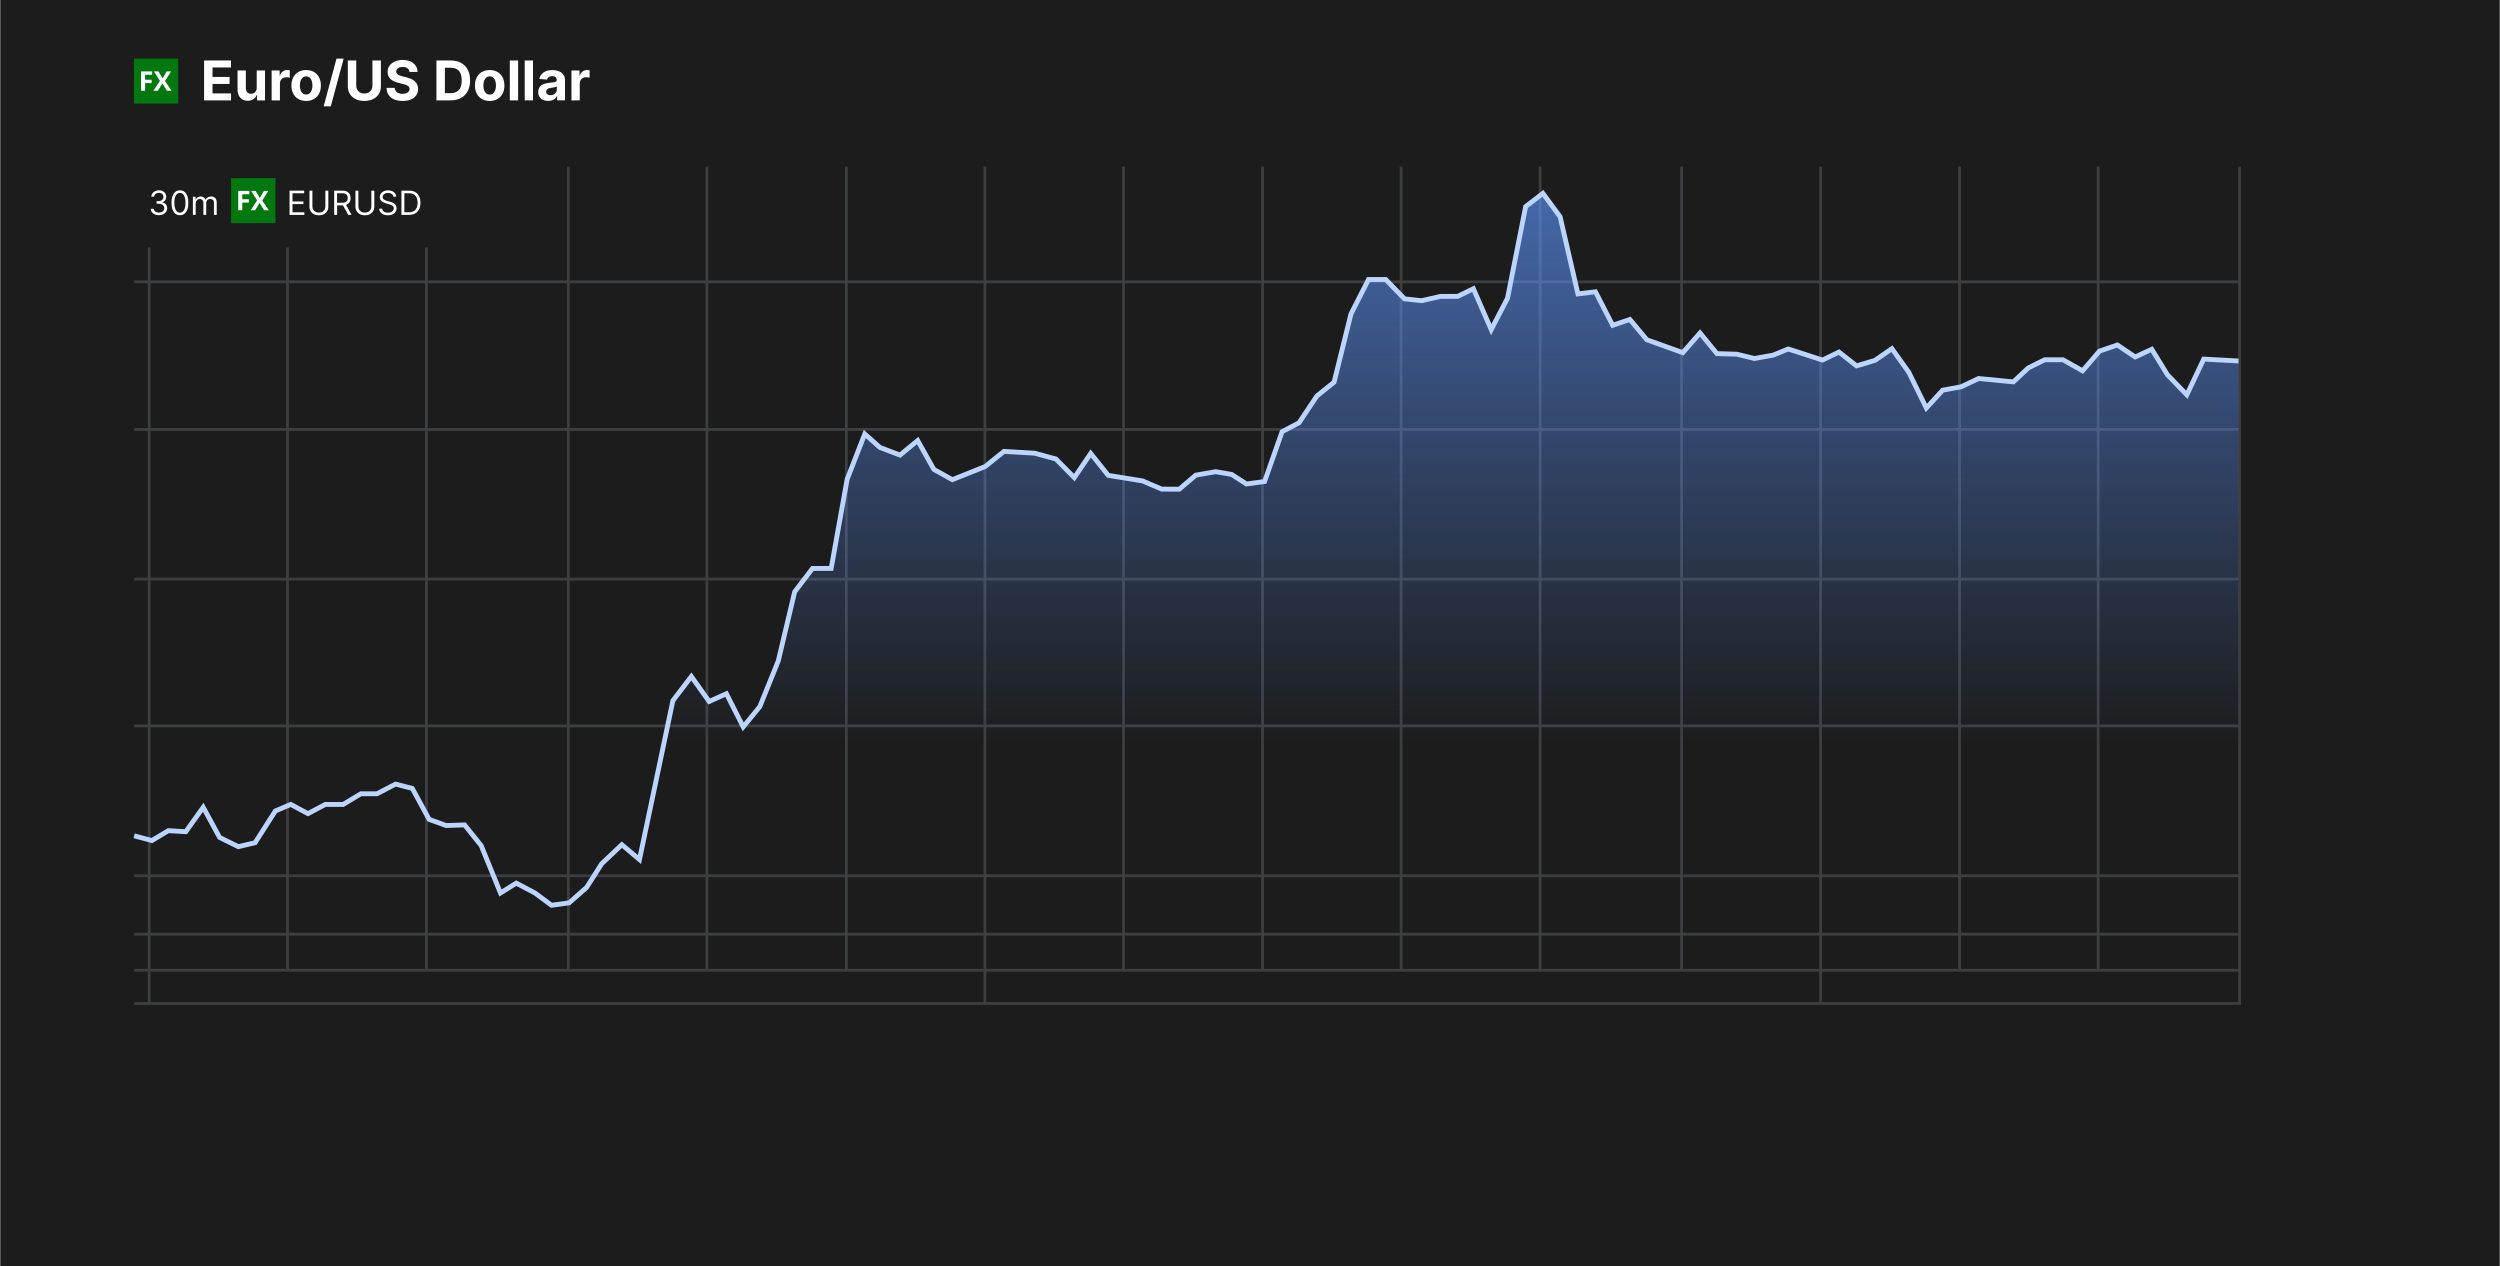 <svg width="2334" height="1182" viewBox="0 0 2334 1182" fill="none" xmlns="http://www.w3.org/2000/svg">
<rect x="0" y="0" width="2334" height="1182" fill="#808080" stroke="none"/>
<g clip-path="url(#clip0_160_205)">
<path d="M2333.46 -0.002H0.564V1182H2333.46V-0.002Z" fill="#1C1C1C"/>
<path d="M125.212 905.85H2090.91V936.852H125.212" stroke="#3D3E3F" stroke-width="2.592" stroke-miterlimit="10"/>
<path d="M125.212 872.168H2090.91V905.852" stroke="#3D3E3F" stroke-width="2.592" stroke-miterlimit="10"/>
<path d="M139.276 936.853V230.97" stroke="#3D3E3F" stroke-width="2.592" stroke-miterlimit="10"/>
<path d="M2090.91 872.165V400.933V155.551" stroke="#3D3E3F" stroke-width="2.592" stroke-miterlimit="10"/>
<path d="M1958.85 155.551V872.165V905.85" stroke="#3D3E3F" stroke-width="2.592" stroke-miterlimit="10"/>
<path d="M1829.46 155.551V872.165V905.85" stroke="#3D3E3F" stroke-width="2.592" stroke-miterlimit="10"/>
<path d="M1699.69 155.551V872.165V936.851" stroke="#3D3E3F" stroke-width="2.592" stroke-miterlimit="10"/>
<path d="M1569.91 155.551V872.165V905.85" stroke="#3D3E3F" stroke-width="2.592" stroke-miterlimit="10"/>
<path d="M1437.84 155.551V872.165V905.85" stroke="#3D3E3F" stroke-width="2.592" stroke-miterlimit="10"/>
<path d="M1308.06 155.551V872.165V905.85" stroke="#3D3E3F" stroke-width="2.592" stroke-miterlimit="10"/>
<path d="M1178.68 155.551V872.165V905.85" stroke="#3D3E3F" stroke-width="2.592" stroke-miterlimit="10"/>
<path d="M1048.91 155.551V872.165V905.85" stroke="#3D3E3F" stroke-width="2.592" stroke-miterlimit="10"/>
<path d="M919.521 155.551V872.165V936.851" stroke="#3D3E3F" stroke-width="2.592" stroke-miterlimit="10"/>
<path d="M790.139 155.551V872.165V905.85" stroke="#3D3E3F" stroke-width="2.592" stroke-miterlimit="10"/>
<path d="M659.986 155.551V872.165V905.85" stroke="#3D3E3F" stroke-width="2.592" stroke-miterlimit="10"/>
<path d="M530.604 155.551V872.165V905.85" stroke="#3D3E3F" stroke-width="2.592" stroke-miterlimit="10"/>
<path d="M398.153 230.97V875.55V905.852" stroke="#3D3E3F" stroke-width="2.592" stroke-miterlimit="10"/>
<path d="M268.375 230.97V875.55V905.852" stroke="#3D3E3F" stroke-width="2.592" stroke-miterlimit="10"/>
<path d="M125.212 817.612H2090.91" stroke="#3D3E3F" stroke-width="2.592" stroke-miterlimit="10"/>
<path d="M2090.91 677.694H125.212" stroke="#3D3E3F" stroke-width="2.592" stroke-miterlimit="10"/>
<path d="M125.212 540.646H2090.91" stroke="#3D3E3F" stroke-width="2.592" stroke-miterlimit="10"/>
<path d="M2090.91 400.93H125.212" stroke="#3D3E3F" stroke-width="2.592" stroke-miterlimit="10"/>
<path d="M125.212 263.124H2090.91" stroke="#3D3E3F" stroke-width="2.592" stroke-miterlimit="10"/>
<path d="M166.397 54.73H125.027V96.67H166.397V54.73Z" fill="#00780F"/>
<path d="M135.461 84.722H131.689V66.668H142.032V69.804H135.448V74.457H141.578V77.58H135.448V84.722H135.461Z" fill="white"/>
<path d="M160.175 84.722H155.807L151.608 77.891L147.409 84.722H143.313L149.301 75.416L143.689 66.668H147.914L151.803 73.161L155.613 66.668H159.734L154.071 75.623L160.175 84.722Z" fill="white"/>
<path d="M190.539 93.701V56.466H215.63V62.959H198.419V71.837H214.347V78.33H198.419V87.221H215.708V93.714H190.552L190.539 93.701Z" fill="white"/>
<path d="M239.664 81.819V65.787H247.414V93.717H239.975V88.649H239.69C239.055 90.282 238.018 91.604 236.553 92.589C235.089 93.574 233.313 94.079 231.213 94.079C229.347 94.079 227.701 93.652 226.288 92.809C224.876 91.967 223.761 90.749 222.97 89.193C222.18 87.625 221.778 85.759 221.765 83.582V65.8H229.516V82.195C229.516 83.841 229.969 85.15 230.838 86.109C231.706 87.068 232.885 87.547 234.35 87.547C235.283 87.547 236.151 87.327 236.968 86.899C237.784 86.472 238.432 85.824 238.938 84.981C239.443 84.139 239.69 83.089 239.677 81.832L239.664 81.819Z" fill="white"/>
<path d="M253.592 93.703V65.773H261.096V70.646H261.381C261.887 68.909 262.742 67.6 263.948 66.706C265.153 65.812 266.527 65.371 268.095 65.371C268.484 65.371 268.898 65.397 269.352 65.449C269.806 65.501 270.195 65.566 270.531 65.643V72.512C270.169 72.409 269.663 72.305 269.028 72.227C268.393 72.15 267.797 72.098 267.265 72.098C266.125 72.098 265.114 72.344 264.22 72.836C263.325 73.329 262.626 74.003 262.107 74.884C261.589 75.766 261.33 76.763 261.33 77.904V93.703H253.579H253.592Z" fill="white"/>
<path d="M285.83 94.244C283.004 94.244 280.568 93.635 278.507 92.43C276.446 91.224 274.865 89.539 273.751 87.375C272.636 85.21 272.079 82.696 272.079 79.845C272.079 76.993 272.636 74.44 273.751 72.276C274.865 70.111 276.446 68.427 278.507 67.221C280.555 66.016 283.004 65.407 285.83 65.407C288.655 65.407 291.092 66.016 293.152 67.221C295.213 68.427 296.794 70.111 297.909 72.276C299.024 74.44 299.581 76.968 299.581 79.845C299.581 82.722 299.024 85.223 297.909 87.375C296.794 89.539 295.213 91.224 293.152 92.43C291.105 93.635 288.655 94.244 285.83 94.244ZM285.856 88.243C287.139 88.243 288.214 87.88 289.07 87.142C289.925 86.403 290.586 85.405 291.027 84.135C291.468 82.865 291.688 81.413 291.688 79.793C291.688 78.173 291.468 76.721 291.027 75.451C290.586 74.181 289.938 73.17 289.07 72.431C288.214 71.693 287.139 71.317 285.856 71.317C284.573 71.317 283.471 71.693 282.59 72.431C281.708 73.17 281.047 74.181 280.607 75.451C280.166 76.721 279.946 78.173 279.946 79.793C279.946 81.413 280.166 82.865 280.607 84.135C281.047 85.405 281.708 86.416 282.59 87.142C283.471 87.867 284.56 88.243 285.856 88.243Z" fill="white"/>
<path d="M320.837 54.73L308.836 99.301H302.161L314.163 54.73H320.837Z" fill="white"/>
<path d="M347.726 56.466H355.593V80.65C355.593 83.359 354.945 85.744 353.662 87.778C352.366 89.813 350.564 91.394 348.257 92.535C345.937 93.663 343.241 94.233 340.17 94.233C337.098 94.233 334.376 93.663 332.056 92.535C329.736 91.407 327.935 89.813 326.652 87.778C325.369 85.744 324.721 83.372 324.721 80.65V56.466H332.588V79.976C332.588 81.389 332.899 82.659 333.521 83.761C334.143 84.862 335.024 85.731 336.165 86.366C337.305 87.001 338.627 87.312 340.144 87.312C341.66 87.312 342.995 87.001 344.136 86.366C345.263 85.731 346.144 84.875 346.767 83.761C347.389 82.659 347.7 81.402 347.7 79.976V56.466H347.726Z" fill="white"/>
<path d="M382.263 67.171C382.121 65.706 381.499 64.566 380.397 63.749C379.295 62.933 377.792 62.531 375.913 62.531C374.63 62.531 373.541 62.712 372.66 63.062C371.778 63.425 371.104 63.918 370.638 64.54C370.171 65.175 369.938 65.888 369.938 66.691C369.912 67.352 370.054 67.936 370.366 68.441C370.677 68.933 371.104 69.361 371.649 69.724C372.193 70.087 372.828 70.385 373.541 70.657C374.254 70.916 375.018 71.137 375.835 71.318L379.179 72.122C380.799 72.485 382.289 72.964 383.65 73.573C385.011 74.183 386.177 74.921 387.175 75.816C388.173 76.697 388.938 77.747 389.495 78.939C390.053 80.144 390.325 81.518 390.338 83.061C390.338 85.341 389.742 87.311 388.601 88.983C387.46 90.655 385.802 91.938 383.65 92.859C381.499 93.779 378.907 94.233 375.874 94.233C372.841 94.233 370.249 93.766 368.033 92.846C365.803 91.925 364.08 90.552 362.835 88.75C361.591 86.936 360.943 84.694 360.878 82.011H368.499C368.59 83.255 368.94 84.305 369.575 85.134C370.21 85.964 371.065 86.586 372.141 87.001C373.217 87.415 374.435 87.623 375.783 87.623C377.131 87.623 378.271 87.428 379.269 87.039C380.267 86.65 381.019 86.106 381.563 85.419C382.108 84.732 382.38 83.929 382.38 83.034C382.38 82.192 382.134 81.492 381.641 80.922C381.149 80.352 380.436 79.872 379.503 79.47C378.557 79.069 377.416 78.706 376.055 78.382L371.999 77.358C368.862 76.593 366.387 75.401 364.559 73.781C362.745 72.161 361.837 69.97 361.85 67.223C361.85 64.968 362.447 62.998 363.665 61.313C364.883 59.628 366.555 58.319 368.694 57.373C370.832 56.426 373.256 55.96 375.964 55.96C378.673 55.96 381.149 56.426 383.209 57.373C385.27 58.319 386.89 59.628 388.031 61.313C389.184 62.998 389.78 64.955 389.806 67.171H382.263Z" fill="white"/>
<path d="M420.659 93.701H407.465V56.466H420.776C424.521 56.466 427.749 57.205 430.444 58.695C433.14 60.185 435.227 62.311 436.691 65.085C438.156 67.858 438.882 71.176 438.882 75.051C438.882 78.926 438.156 82.257 436.691 85.044C435.227 87.83 433.14 89.969 430.418 91.459C427.697 92.95 424.444 93.701 420.659 93.701ZM415.332 86.962H420.335C422.668 86.962 424.625 86.547 426.219 85.718C427.813 84.888 429.019 83.592 429.822 81.843C430.626 80.093 431.028 77.825 431.028 75.051C431.028 72.278 430.626 70.049 429.822 68.312C429.019 66.562 427.813 65.279 426.232 64.463C424.651 63.646 422.681 63.231 420.361 63.231H415.345V86.975L415.332 86.962Z" fill="white"/>
<path d="M457.162 94.244C454.336 94.244 451.9 93.635 449.839 92.43C447.778 91.224 446.197 89.539 445.083 87.375C443.968 85.21 443.411 82.696 443.411 79.845C443.411 76.993 443.968 74.44 445.083 72.276C446.197 70.111 447.778 68.427 449.839 67.221C451.887 66.016 454.336 65.407 457.162 65.407C459.987 65.407 462.424 66.016 464.485 67.221C466.545 68.427 468.126 70.111 469.241 72.276C470.356 74.44 470.913 76.968 470.913 79.845C470.913 82.722 470.356 85.223 469.241 87.375C468.126 89.539 466.545 91.224 464.485 92.43C462.437 93.635 459.987 94.244 457.162 94.244ZM457.201 88.243C458.484 88.243 459.559 87.88 460.415 87.142C461.27 86.403 461.931 85.405 462.372 84.135C462.813 82.865 463.033 81.413 463.033 79.793C463.033 78.173 462.813 76.721 462.372 75.451C461.931 74.181 461.283 73.17 460.415 72.431C459.559 71.693 458.484 71.317 457.201 71.317C455.918 71.317 454.816 71.693 453.935 72.431C453.053 73.17 452.392 74.181 451.952 75.451C451.511 76.721 451.291 78.173 451.291 79.793C451.291 81.413 451.511 82.865 451.952 84.135C452.392 85.405 453.053 86.416 453.935 87.142C454.816 87.867 455.905 88.243 457.201 88.243Z" fill="white"/>
<path d="M483.714 56.466V93.701H475.964V56.466H483.714Z" fill="white"/>
<path d="M497.627 56.466V93.701H489.876V56.466H497.627Z" fill="white"/>
<path d="M511.77 94.231C509.994 94.231 508.4 93.92 507.013 93.298C505.613 92.676 504.525 91.743 503.708 90.511C502.905 89.28 502.503 87.751 502.503 85.897C502.503 84.342 502.788 83.046 503.358 81.983C503.929 80.933 504.706 80.078 505.691 79.443C506.676 78.795 507.791 78.315 509.048 77.991C510.305 77.667 511.614 77.434 513.001 77.305C514.621 77.136 515.93 76.981 516.928 76.825C517.926 76.669 518.639 76.449 519.092 76.138C519.546 75.84 519.766 75.386 519.766 74.79V74.686C519.766 73.533 519.403 72.639 518.691 72.017C517.965 71.382 516.954 71.07 515.632 71.07C514.232 71.07 513.131 71.382 512.301 71.991C511.472 72.6 510.927 73.365 510.668 74.285L503.501 73.701C503.864 72.004 504.577 70.539 505.639 69.295C506.702 68.051 508.089 67.092 509.774 66.418C511.459 65.744 513.429 65.407 515.658 65.407C517.213 65.407 518.691 65.588 520.116 65.951C521.542 66.314 522.812 66.884 523.914 67.636C525.028 68.401 525.897 69.373 526.545 70.578C527.193 71.77 527.504 73.196 527.504 74.855V93.687H520.155V89.811H519.935C519.481 90.68 518.885 91.445 518.133 92.106C517.382 92.766 516.474 93.285 515.425 93.648C514.375 94.024 513.156 94.205 511.77 94.205V94.231ZM513.999 88.878C515.139 88.878 516.15 88.645 517.019 88.191C517.887 87.738 518.574 87.116 519.067 86.351C519.559 85.573 519.818 84.692 519.818 83.72V80.752C519.572 80.908 519.248 81.05 518.833 81.18C518.418 81.309 517.939 81.426 517.421 81.53C516.902 81.633 516.384 81.724 515.852 81.802C515.334 81.88 514.854 81.944 514.44 82.009C513.532 82.139 512.742 82.359 512.055 82.644C511.381 82.929 510.85 83.331 510.474 83.811C510.098 84.303 509.903 84.912 509.903 85.638C509.903 86.688 510.292 87.492 511.057 88.049C511.822 88.606 512.807 88.878 513.999 88.878Z" fill="white"/>
<path d="M533.52 93.703V65.773H541.024V70.646H541.309C541.815 68.909 542.67 67.6 543.875 66.706C545.081 65.812 546.454 65.371 548.023 65.371C548.411 65.371 548.826 65.397 549.28 65.449C549.733 65.501 550.122 65.566 550.459 65.643V72.512C550.096 72.409 549.591 72.305 548.956 72.227C548.321 72.15 547.725 72.098 547.193 72.098C546.053 72.098 545.042 72.344 544.147 72.836C543.253 73.329 542.553 74.003 542.035 74.884C541.516 75.766 541.257 76.763 541.257 77.904V93.703H533.507H533.52Z" fill="white"/>
<path d="M148.437 200.926C146.985 200.926 145.676 200.68 144.549 200.175C143.421 199.669 142.514 198.982 141.84 198.075C141.166 197.168 140.816 196.144 140.751 194.951H143.538C143.603 195.677 143.849 196.312 144.29 196.831C144.73 197.349 145.314 197.764 146.026 198.049C146.739 198.334 147.53 198.477 148.398 198.477C149.37 198.477 150.239 198.308 150.977 197.971C151.729 197.634 152.312 197.168 152.74 196.559C153.168 195.949 153.375 195.25 153.375 194.459C153.375 193.668 153.168 192.891 152.753 192.256C152.338 191.621 151.742 191.115 150.938 190.765C150.148 190.402 149.176 190.221 148.022 190.221H146.208V187.784H148.022C148.917 187.784 149.707 187.629 150.394 187.292C151.081 186.968 151.612 186.514 152.001 185.918C152.39 185.335 152.584 184.635 152.584 183.844C152.584 183.054 152.416 182.419 152.079 181.848C151.742 181.278 151.262 180.837 150.653 180.526C150.044 180.215 149.318 180.047 148.489 180.047C147.711 180.047 146.973 180.189 146.286 180.475C145.599 180.76 145.041 181.161 144.601 181.706C144.16 182.237 143.927 182.885 143.888 183.637H141.231C141.27 182.445 141.633 181.408 142.307 180.513C142.981 179.619 143.849 178.919 144.938 178.414C146.026 177.908 147.219 177.662 148.528 177.662C149.928 177.662 151.133 177.947 152.131 178.505C153.129 179.062 153.906 179.814 154.438 180.734C154.969 181.654 155.241 182.652 155.241 183.715C155.241 184.985 154.904 186.073 154.243 186.968C153.582 187.862 152.675 188.484 151.535 188.834V189.016C152.96 189.249 154.075 189.858 154.878 190.83C155.682 191.802 156.084 193.007 156.084 194.446C156.084 195.677 155.747 196.779 155.086 197.751C154.425 198.723 153.518 199.501 152.364 200.058C151.211 200.615 149.902 200.9 148.437 200.9V200.926Z" fill="white"/>
<path d="M167.969 200.926C166.31 200.926 164.884 200.472 163.718 199.565C162.551 198.658 161.657 197.336 161.035 195.599C160.413 193.862 160.102 191.763 160.102 189.313C160.102 186.864 160.413 184.777 161.035 183.04C161.657 181.303 162.551 179.982 163.731 179.061C164.91 178.141 166.323 177.688 167.969 177.688C169.615 177.688 171.027 178.141 172.207 179.061C173.386 179.982 174.28 181.303 174.903 183.04C175.525 184.777 175.836 186.864 175.836 189.313C175.836 191.763 175.525 193.875 174.903 195.599C174.28 197.336 173.386 198.658 172.22 199.565C171.053 200.472 169.628 200.926 167.969 200.926ZM167.969 198.502C169.615 198.502 170.898 197.712 171.818 196.117C172.725 194.523 173.192 192.255 173.192 189.313C173.192 187.356 172.984 185.684 172.57 184.31C172.155 182.937 171.559 181.887 170.781 181.161C170.003 180.435 169.07 180.085 167.982 180.085C166.349 180.085 165.065 180.889 164.145 182.496C163.225 184.103 162.758 186.384 162.758 189.313C162.758 191.27 162.966 192.942 163.381 194.303C163.795 195.677 164.392 196.714 165.169 197.426C165.947 198.139 166.88 198.502 167.982 198.502H167.969Z" fill="white"/>
<path d="M180.069 200.614V183.649H182.583V186.306H182.804C183.153 185.399 183.724 184.699 184.514 184.193C185.305 183.688 186.251 183.442 187.353 183.442C188.454 183.442 189.4 183.688 190.152 184.193C190.904 184.699 191.487 185.399 191.902 186.306H192.083C192.511 185.425 193.172 184.738 194.04 184.206C194.909 183.688 195.946 183.429 197.164 183.429C198.68 183.429 199.924 183.908 200.883 184.854C201.843 185.8 202.335 187.265 202.335 189.261V200.614H199.73V189.261C199.73 188.004 199.393 187.11 198.706 186.578C198.019 186.047 197.216 185.775 196.282 185.775C195.09 185.775 194.17 186.137 193.509 186.85C192.848 187.563 192.524 188.47 192.524 189.572V200.614H189.867V188.989C189.867 188.03 189.556 187.239 188.934 186.656C188.312 186.06 187.508 185.762 186.51 185.762C185.836 185.762 185.201 185.943 184.618 186.306C184.035 186.669 183.555 187.161 183.205 187.796C182.842 188.431 182.674 189.17 182.674 190V200.601H180.069V200.614Z" fill="white"/>
<path d="M257.185 166.266H215.75V208.271H257.185V166.266Z" fill="#00780F"/>
<path d="M226.195 196.309H222.423V178.229H232.792V181.366H226.195V186.032H232.325V189.155H226.195V196.296V196.309Z" fill="white"/>
<path d="M250.935 196.312H246.554L242.355 189.468L238.156 196.312H234.047L240.048 186.993L234.436 178.245H238.661L242.562 184.751L246.386 178.245H250.52L244.844 187.213L250.948 196.325L250.935 196.312Z" fill="white"/>
<path d="M270.327 200.613V177.997H283.974V180.433H273.061V188.08H283.274V190.516H273.061V198.202H284.156V200.639H270.327V200.613Z" fill="white"/>
<path d="M303.783 177.997H306.517V192.979C306.517 194.521 306.155 195.908 305.429 197.113C304.703 198.319 303.679 199.278 302.357 199.978C301.035 200.678 299.493 201.027 297.717 201.027C295.942 201.027 294.399 200.678 293.077 199.978C291.755 199.278 290.731 198.332 290.006 197.113C289.28 195.895 288.917 194.521 288.917 192.979V177.997H291.652V192.759C291.652 193.86 291.898 194.845 292.377 195.701C292.87 196.556 293.557 197.23 294.464 197.723C295.371 198.215 296.447 198.461 297.704 198.461C298.961 198.461 300.05 198.215 300.957 197.723C301.865 197.23 302.551 196.556 303.044 195.701C303.524 194.845 303.77 193.86 303.77 192.759V177.997H303.783Z" fill="white"/>
<path d="M311.993 200.613V177.997H319.639C321.402 177.997 322.854 178.295 323.994 178.891C325.135 179.487 325.964 180.317 326.509 181.353C327.053 182.39 327.325 183.583 327.325 184.918C327.325 186.252 327.053 187.432 326.509 188.469C325.964 189.506 325.122 190.309 324.007 190.892C322.88 191.476 321.441 191.774 319.691 191.774H313.509V189.298H319.601C320.806 189.298 321.778 189.117 322.517 188.767C323.255 188.417 323.8 187.911 324.124 187.263C324.461 186.615 324.629 185.838 324.629 184.93C324.629 184.023 324.461 183.233 324.124 182.559C323.787 181.885 323.242 181.353 322.504 180.99C321.765 180.615 320.78 180.433 319.549 180.433H314.727V200.626H311.993V200.613ZM322.633 190.452L328.206 200.613H325.031L319.549 190.452H322.646H322.633Z" fill="white"/>
<path d="M346.714 177.997H349.449V192.979C349.449 194.521 349.086 195.908 348.36 197.113C347.635 198.319 346.611 199.278 345.289 199.978C343.967 200.678 342.424 201.027 340.649 201.027C338.873 201.027 337.331 200.678 336.009 199.978C334.687 199.278 333.663 198.332 332.937 197.113C332.212 195.895 331.849 194.521 331.849 192.979V177.997H334.583V192.759C334.583 193.86 334.83 194.845 335.309 195.701C335.802 196.556 336.489 197.23 337.396 197.723C338.303 198.215 339.379 198.461 340.636 198.461C341.893 198.461 342.982 198.215 343.889 197.723C344.796 197.23 345.483 196.556 345.976 195.701C346.455 194.845 346.701 193.86 346.701 192.759V177.997H346.714Z" fill="white"/>
<path d="M367.312 183.649C367.183 182.535 366.638 181.666 365.705 181.044C364.759 180.422 363.606 180.111 362.232 180.111C361.234 180.111 360.352 180.267 359.614 180.604C358.862 180.928 358.279 181.368 357.864 181.939C357.449 182.509 357.242 183.157 357.242 183.87C357.242 184.479 357.384 184.997 357.683 185.425C357.968 185.853 358.344 186.216 358.797 186.501C359.251 186.786 359.73 187.019 360.236 187.201C360.741 187.382 361.195 187.525 361.623 187.641L363.917 188.263C364.5 188.419 365.161 188.626 365.887 188.898C366.612 189.171 367.312 189.546 367.973 190.013C368.634 190.48 369.192 191.076 369.619 191.814C370.047 192.54 370.267 193.435 370.267 194.497C370.267 195.716 369.943 196.83 369.308 197.815C368.673 198.8 367.74 199.591 366.522 200.161C365.303 200.744 363.826 201.029 362.089 201.029C360.469 201.029 359.069 200.77 357.89 200.252C356.711 199.733 355.777 198.995 355.103 198.061C354.429 197.128 354.054 196.04 353.963 194.808H356.788C356.866 195.664 357.151 196.364 357.657 196.921C358.162 197.478 358.797 197.893 359.575 198.152C360.352 198.424 361.195 198.554 362.089 198.554C363.139 198.554 364.072 198.385 364.902 198.036C365.731 197.686 366.392 197.219 366.885 196.597C367.377 195.975 367.61 195.262 367.61 194.433C367.61 193.681 367.403 193.072 366.975 192.605C366.561 192.139 366.003 191.75 365.316 191.452C364.629 191.154 363.891 190.894 363.1 190.674L360.314 189.883C358.551 189.378 357.151 188.652 356.114 187.706C355.077 186.76 354.572 185.529 354.572 183.999C354.572 182.729 354.922 181.628 355.609 180.681C356.296 179.735 357.229 178.997 358.395 178.478C359.562 177.947 360.871 177.688 362.309 177.688C363.748 177.688 365.057 177.947 366.198 178.465C367.338 178.984 368.232 179.696 368.893 180.591C369.554 181.485 369.917 182.509 369.943 183.649H367.286H367.312Z" fill="white"/>
<path d="M381.766 200.613H374.781V177.997H382.065C384.255 177.997 386.134 178.45 387.702 179.344C389.258 180.252 390.463 181.535 391.292 183.22C392.122 184.905 392.537 186.913 392.537 189.259C392.537 191.605 392.122 193.64 391.28 195.338C390.437 197.036 389.219 198.345 387.612 199.252C386.005 200.159 384.06 200.613 381.754 200.613H381.766ZM377.515 198.189H381.585C383.451 198.189 385.007 197.826 386.238 197.1C387.469 196.375 388.389 195.351 388.986 194.016C389.582 192.681 389.893 191.1 389.893 189.259C389.893 187.419 389.595 185.864 388.998 184.542C388.402 183.22 387.508 182.209 386.329 181.496C385.136 180.783 383.672 180.433 381.896 180.433H377.515V198.189Z" fill="white"/>
<path d="M125.212 780.286L141.801 784.757L157.173 775.503L173.438 776.462L189.717 753.678L205.023 781.815L222.442 790.434L238.137 786.792L257.085 757.125L271.446 750.995L287.517 759.614L303.782 750.995H320.437L336.897 741.054H352.022L369.246 732.047L384.941 736.077L400.637 764.979L416.526 770.721L433.751 770.138L449.252 789.475L467.241 833.683L481.977 824.494L499.396 833.683L514.91 845.166L531.37 842.872L547.635 828.525L561.801 806.31L580.555 788.606L597.015 802.487L628.211 654.154L645.435 631.563L662.09 654.918L678.174 647.647L693.869 678.649L709.37 659.701L726.594 617.022L741.914 552.517L758.555 530.691H775.974L790.904 447.433L807.364 405.143L821.53 417.766L840.284 424.856L856.744 411.26L871.869 438.244L889.094 447.822L919.719 435.574L937.333 421.408L966.04 423.132L985.753 428.485L1002.98 445.904L1018.3 423.326L1034.65 443.804L1066.63 448.962L1084.51 456.622L1100.97 456.726L1116.38 443.61L1134.96 440.356L1149.89 442.936L1163.66 451.84L1180.6 449.545L1196.97 403.03L1212.76 394.709L1229.41 369.734L1245.48 356.813L1261.28 293.073L1277.64 260.918H1293.72L1311.23 278.998L1327.32 280.721L1344.83 276.704H1360.9L1375.54 269.524L1392.2 307.718L1407.41 278.427L1424.35 192.875L1440.44 180.523L1456.51 202.349L1473.16 274.41L1489.53 272.401L1505.6 303.7L1521.68 298.244L1537.47 317.192L1571.06 329.246L1587.14 310.868L1602.93 330.114L1621.6 330.684L1637.95 334.702L1655.46 331.54L1669.54 325.798L1701.41 336.141L1716.91 328.675L1733.28 341.597L1750.5 336.426L1766.29 325.513L1782.09 347.624L1798.44 380.919L1813.66 364.278L1830.88 361.116L1847.25 353.365L1879.69 356.528L1893.48 343.606L1908.98 335.856H1925.92L1944.3 346.185L1960.09 327.807L1976.74 322.066L1993.4 333.264L2008.9 326.083L2023.53 349.918L2041.62 368.581L2057.41 335.272L2089.86 336.996V872.163H125.212V780.286Z" fill="url(#paint0_linear_160_205)"/>
<path d="M125.212 780.286L141.801 784.757L157.173 775.503L173.438 776.462L189.717 753.678L205.023 781.815L222.442 790.434L238.137 786.792L257.085 757.125L271.446 750.995L287.517 759.614L303.782 750.995H320.437L336.897 741.054H352.022L369.246 732.047L384.941 736.077L400.636 764.979L416.526 770.721L433.751 770.138L449.252 789.475L467.241 833.683L481.977 824.494L499.396 833.683L514.91 845.166L531.37 842.872L547.635 828.525L561.801 806.311L580.555 788.606L597.015 802.487L628.211 654.154L645.435 631.563L662.09 654.918L678.174 647.647L693.869 678.649L709.37 659.701L726.594 617.022L741.914 552.517L758.555 530.691H775.974L790.905 447.433L807.364 405.143L821.53 417.766L840.284 424.856L856.744 411.26L871.869 438.244L889.094 447.822L919.719 435.574L937.333 421.408L966.04 423.132L985.753 428.485L1002.98 445.904L1018.3 423.326L1034.65 443.804L1066.63 448.962L1084.51 456.622L1100.97 456.726L1116.38 443.61L1134.96 440.356L1149.89 442.936L1163.66 451.84L1180.6 449.546L1196.97 403.03L1212.76 394.709L1229.41 369.734L1245.48 356.813L1261.28 293.073L1277.64 260.918H1293.72L1311.23 278.998L1327.32 280.721L1344.83 276.704H1360.9L1375.54 269.524L1392.2 307.718L1407.41 278.427L1424.35 192.875L1440.44 180.523L1456.51 202.349L1473.16 274.41L1489.53 272.401L1505.6 303.7L1521.68 298.244L1537.47 317.192L1571.06 329.246L1587.14 310.868L1602.93 330.114L1621.6 330.684L1637.95 334.702L1655.46 331.54L1669.54 325.798L1701.41 336.141L1716.91 328.675L1733.28 341.597L1750.5 336.426L1766.29 325.513L1782.09 347.624L1798.44 380.919L1813.66 364.278L1830.88 361.116L1847.25 353.365L1879.69 356.528L1893.48 343.606L1908.98 335.856H1925.92L1944.3 346.185L1960.09 327.807L1976.74 322.066L1993.4 333.264L2008.9 326.083L2023.53 349.918L2041.62 368.581L2057.41 335.272L2089.86 336.996" stroke="#BCD5FF" stroke-width="4.536" stroke-miterlimit="10"/>
</g>
<defs>
<linearGradient id="paint0_linear_160_205" x1="1107.54" y1="-118" x2="1107.54" y2="694" gradientUnits="userSpaceOnUse">
<stop stop-color="#5C94FD"/>
<stop offset="1" stop-color="#5C94FD" stop-opacity="0"/>
</linearGradient>
<clipPath id="clip0_160_205">
<rect width="2332.9" height="1182" fill="white" transform="translate(0.564 -0.002)"/>
</clipPath>
</defs>
</svg>
